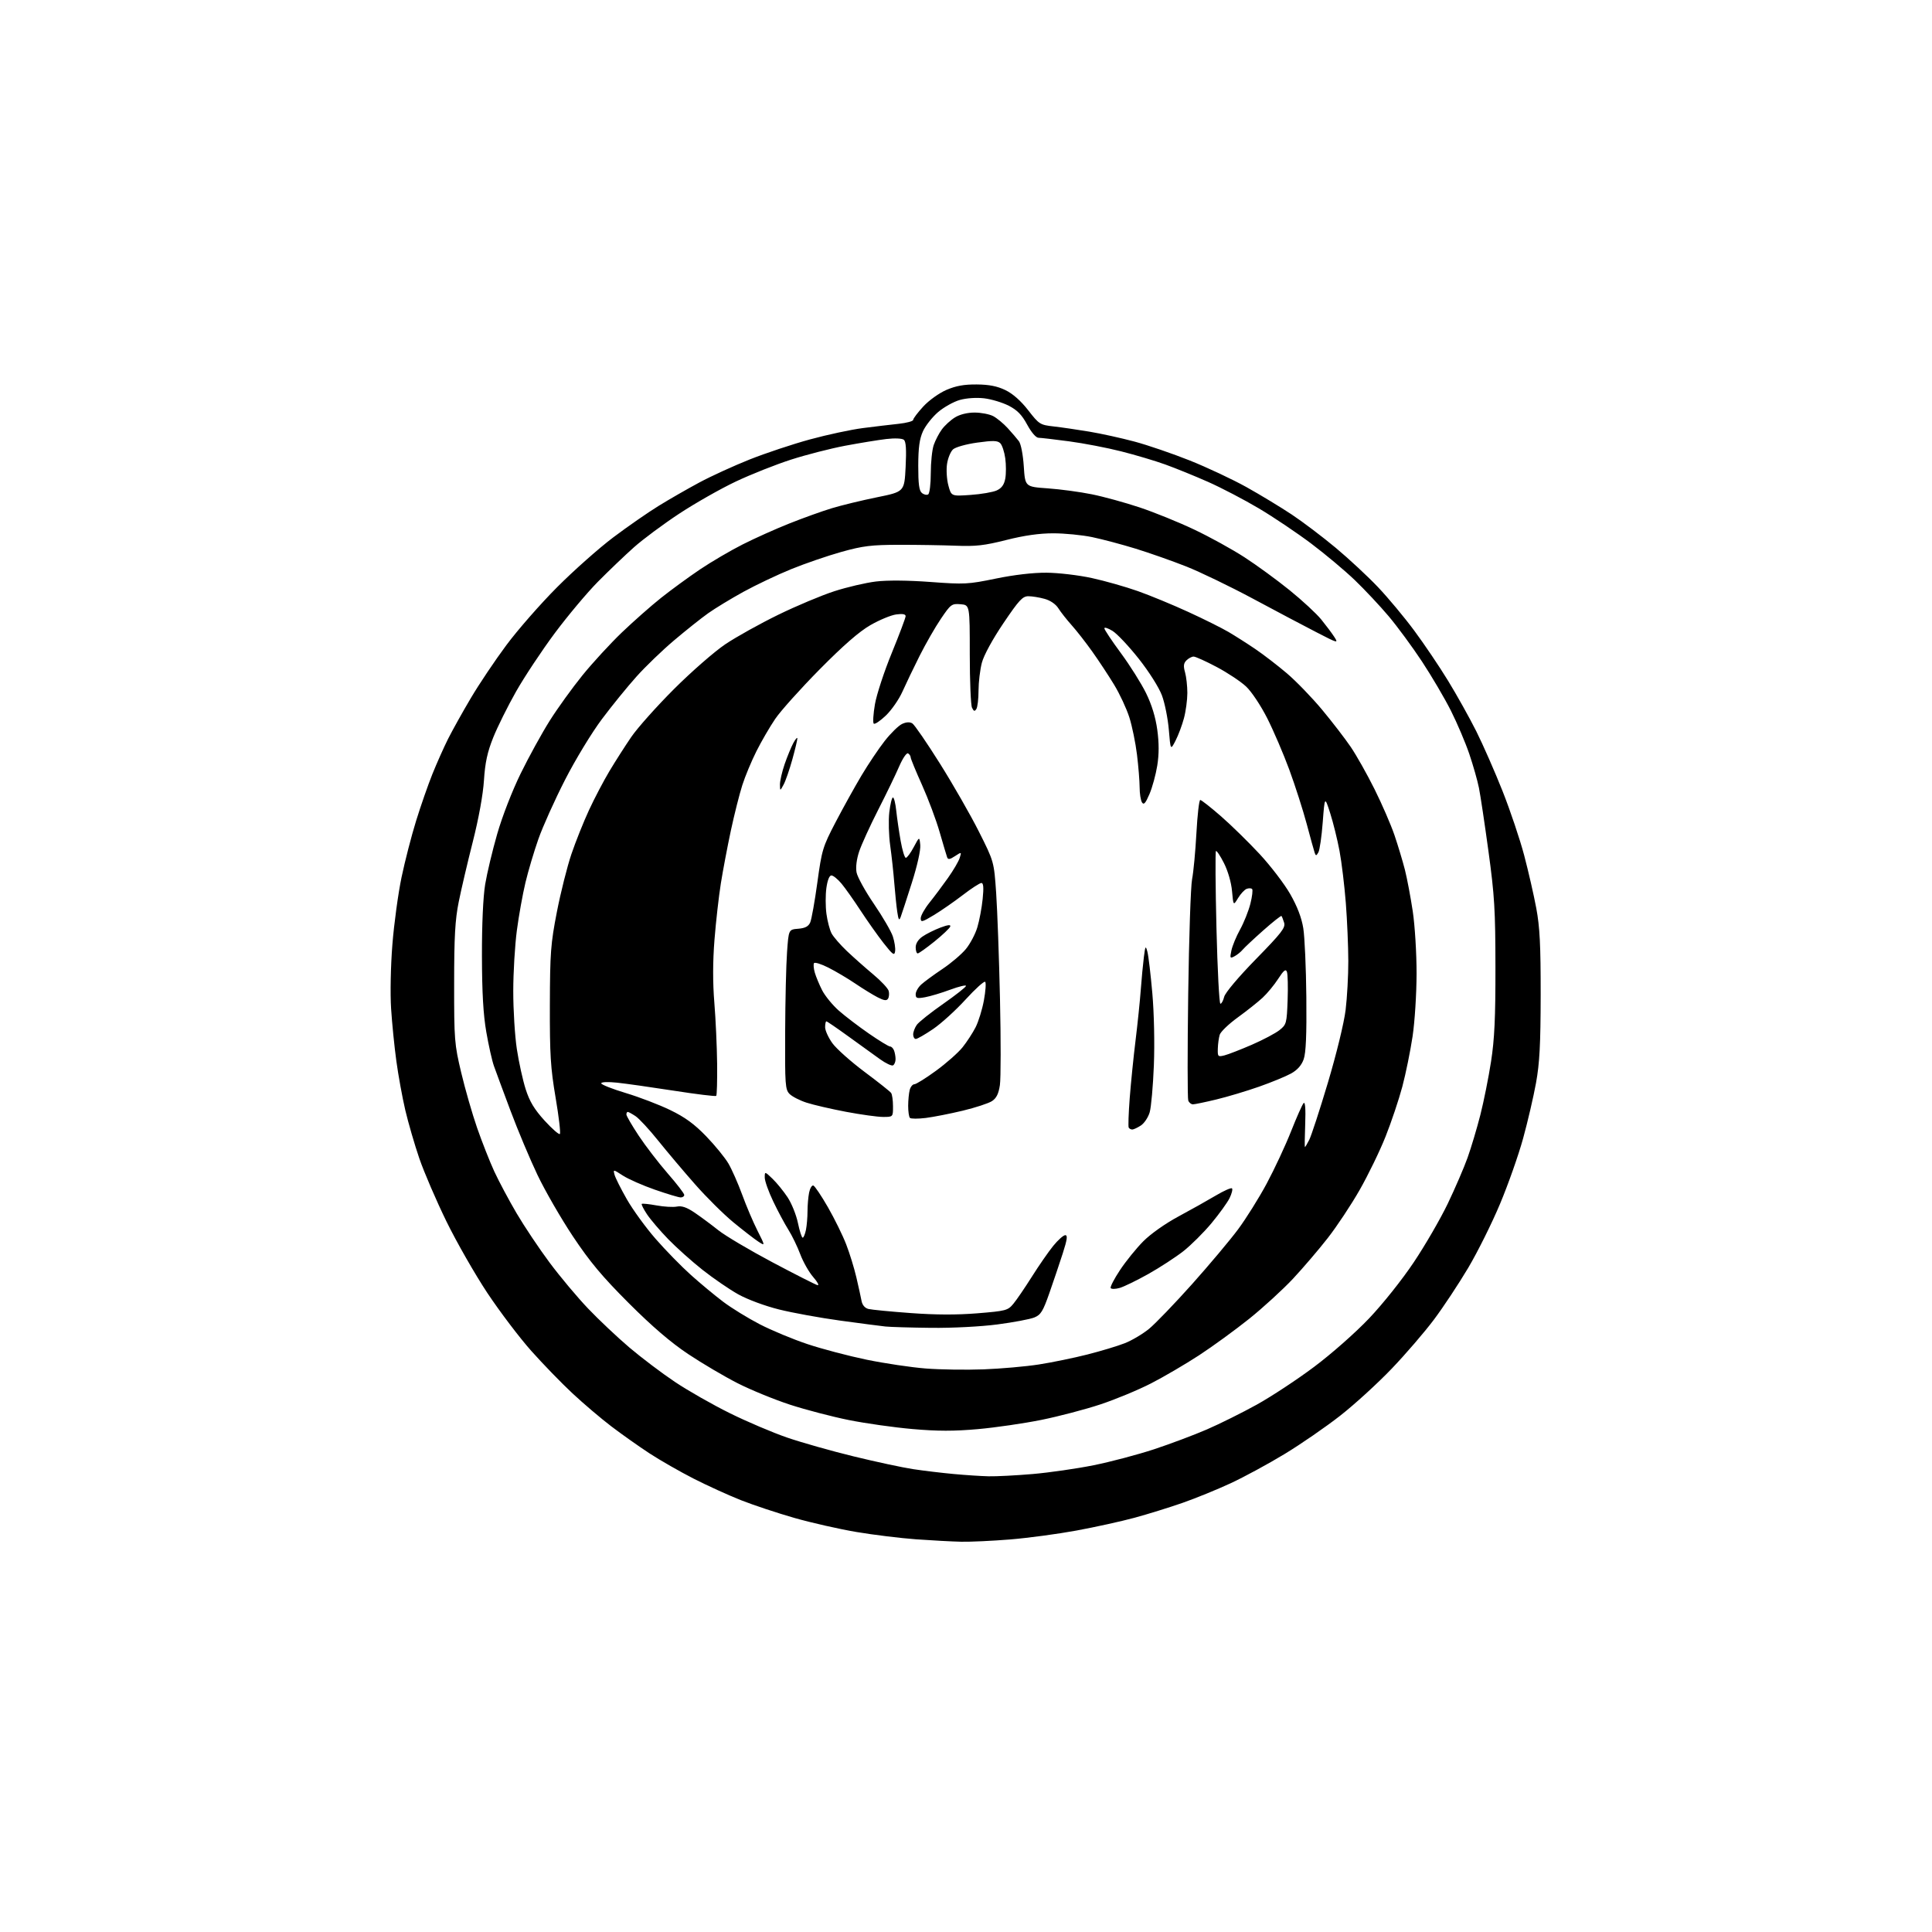 <?xml version="1.0" encoding="UTF-8" standalone="no"?>
<svg 
  version="1.1" 
  xmlns="http://www.w3.org/2000/svg" 
  xmlns:xlink="http://www.w3.org/1999/xlink" 
  xmlns:svg="http://www.w3.org/2000/svg"
  xmlns:rdf="http://www.w3.org/1999/02/22-rdf-syntax-ns#"
  xmlns:cc="http://creativecommons.org/ns#"
  xmlns:dc="http://purl.org/dc/elements/1.1/"
  viewBox="0 0 768 768"
  width="768"
  height="768"
>
<style>svg {background-color: white; }</style>"
<path stroke="none" fill="black" fill-rule="evenodd" d="M382.10,612.86C378.47,612.78 370.40,612.35 364.17,611.90C357.94,611.45 347.27,610.14 340.45,608.99C333.64,607.84 322.54,605.33 315.78,603.40C309.03,601.47 299.45,598.29 294.50,596.33C289.55,594.37 281.08,590.51 275.69,587.76C270.29,585.00 262.42,580.50 258.21,577.75C253.99,574.99 247.16,570.16 243.02,567.01C238.88,563.86 231.94,557.96 227.58,553.89C223.22,549.83 215.85,542.23 211.19,537.00C206.53,531.77 198.69,521.42 193.75,514.00C188.82,506.57 181.49,493.75 177.45,485.50C173.42,477.25 168.58,466.00 166.69,460.50C164.81,455.00 162.30,446.36 161.11,441.31C159.93,436.25 158.33,427.47 157.56,421.81C156.78,416.14 155.84,406.76 155.47,400.96C155.08,394.95 155.30,383.98 155.98,375.46C156.63,367.23 158.27,355.22 159.61,348.78C160.96,342.33 163.57,332.20 165.41,326.28C167.24,320.35 170.16,312.00 171.88,307.71C173.60,303.43 176.41,297.13 178.12,293.71C179.84,290.30 183.91,282.99 187.18,277.48C190.44,271.96 196.78,262.51 201.27,256.48C205.75,250.44 214.84,240.06 221.46,233.42C228.08,226.78 238.15,217.84 243.84,213.57C249.53,209.29 257.63,203.67 261.84,201.08C266.05,198.48 273.32,194.31 278.00,191.80C282.68,189.28 291.68,185.17 298.00,182.65C304.32,180.14 315.12,176.54 322.00,174.67C328.88,172.79 338.32,170.77 343.00,170.17C347.68,169.57 354.09,168.80 357.25,168.47C360.41,168.13 363.00,167.43 363.00,166.91C363.00,166.38 364.81,163.99 367.02,161.59C369.28,159.14 373.32,156.25 376.23,154.99C380.01,153.37 383.29,152.78 388.28,152.83C393.21,152.87 396.43,153.51 399.69,155.09C402.60,156.50 405.84,159.36 408.73,163.09C413.06,168.67 413.44,168.91 418.87,169.52C421.96,169.87 428.32,170.80 433.00,171.58C437.68,172.36 445.77,174.14 451.00,175.54C456.23,176.94 466.12,180.33 473.00,183.07C479.88,185.82 490.00,190.58 495.50,193.64C501.00,196.71 509.10,201.62 513.50,204.54C517.90,207.46 525.77,213.43 531.00,217.79C536.23,222.16 543.77,229.17 547.77,233.39C551.77,237.60 558.26,245.38 562.19,250.69C566.12,255.99 572.17,264.94 575.62,270.59C579.08,276.24 584.13,285.28 586.84,290.68C589.54,296.08 594.25,306.80 597.30,314.50C600.35,322.20 604.21,333.68 605.88,340.00C607.55,346.32 609.71,355.77 610.69,361.00C612.10,368.53 612.46,375.68 612.44,395.50C612.41,415.22 612.02,422.61 610.59,430.49C609.59,435.99 607.29,445.89 605.47,452.49C603.66,459.10 599.54,470.80 596.31,478.50C593.09,486.20 587.38,497.68 583.63,504.00C579.87,510.32 573.77,519.55 570.06,524.50C566.36,529.45 558.80,538.24 553.25,544.04C547.71,549.84 538.50,558.25 532.78,562.73C527.06,567.21 517.12,574.07 510.68,577.97C504.24,581.88 494.59,587.11 489.24,589.60C483.88,592.09 475.23,595.62 470.00,597.44C464.77,599.26 456.23,601.91 451.00,603.33C445.77,604.75 435.38,607.04 427.89,608.42C420.41,609.80 408.53,611.39 401.50,611.96C394.46,612.53 385.74,612.94 382.10,612.86zM393.00,586.85C396.02,586.92 403.90,586.51 410.50,585.95C417.10,585.38 428.00,583.81 434.72,582.46C441.44,581.11 452.24,578.25 458.72,576.12C465.20,573.98 474.66,570.43 479.74,568.23C484.83,566.03 493.75,561.59 499.58,558.37C505.40,555.14 515.67,548.38 522.39,543.34C529.29,538.18 538.82,529.77 544.25,524.06C549.72,518.30 557.41,508.65 562.04,501.71C566.53,495.00 572.58,484.55 575.49,478.50C578.39,472.45 581.94,464.22 583.38,460.21C584.81,456.19 587.10,448.54 588.46,443.21C589.82,437.87 591.73,428.32 592.71,422.00C594.09,413.11 594.49,404.59 594.46,384.50C594.44,361.83 594.09,355.94 591.70,338.50C590.20,327.50 588.49,316.11 587.90,313.19C587.32,310.27 585.59,304.20 584.06,299.69C582.53,295.19 579.24,287.45 576.75,282.50C574.26,277.55 569.08,268.75 565.25,262.94C561.42,257.14 555.46,249.04 552.00,244.94C548.55,240.85 542.52,234.42 538.61,230.66C534.70,226.89 526.88,220.34 521.24,216.09C515.59,211.84 506.23,205.55 500.44,202.11C494.65,198.67 485.55,193.92 480.21,191.55C474.87,189.19 467.22,186.08 463.21,184.64C459.20,183.19 451.33,180.85 445.71,179.43C440.10,178.00 430.77,176.21 425.00,175.44C419.23,174.67 413.74,174.03 412.81,174.02C411.82,174.01 409.97,171.87 408.31,168.79C406.20,164.88 404.38,163.02 400.97,161.27C398.48,160.00 394.10,158.68 391.25,158.34C388.17,157.98 384.22,158.24 381.57,158.98C379.10,159.67 375.20,161.85 372.91,163.81C370.61,165.78 367.90,169.21 366.89,171.44C365.51,174.47 365.04,177.95 365.02,185.13C365.01,192.36 365.36,195.06 366.46,195.96C367.26,196.63 368.38,196.88 368.96,196.53C369.54,196.17 370.00,192.42 370.00,188.09C370.00,183.80 370.53,178.77 371.17,176.90C371.82,175.03 373.27,172.23 374.41,170.69C375.54,169.14 377.88,167.00 379.60,165.94C381.53,164.74 384.53,164.00 387.42,164.00C389.99,164.00 393.31,164.64 394.80,165.41C396.28,166.19 398.87,168.33 400.55,170.16C402.23,172.00 404.24,174.34 405.02,175.37C405.84,176.45 406.66,180.67 406.97,185.37C407.50,193.50 407.50,193.50 416.51,194.13C421.46,194.48 429.34,195.54 434.01,196.49C438.68,197.43 447.23,199.78 453.00,201.70C458.77,203.62 468.55,207.58 474.71,210.51C480.88,213.43 489.88,218.39 494.71,221.53C499.55,224.66 507.61,230.55 512.63,234.61C517.65,238.67 523.31,243.91 525.21,246.25C527.11,248.59 529.46,251.72 530.42,253.21C532.10,255.81 531.82,255.73 523.34,251.35C518.48,248.85 507.07,242.82 498.00,237.95C488.93,233.09 477.00,227.34 471.49,225.16C465.99,222.99 456.99,219.82 451.49,218.12C446.00,216.43 438.21,214.36 434.18,213.52C430.16,212.68 423.19,212.00 418.68,212.00C413.13,212.00 407.12,212.86 400.00,214.66C391.34,216.85 387.83,217.25 380.00,216.93C374.77,216.73 364.65,216.56 357.50,216.57C346.35,216.59 343.08,216.99 334.50,219.38C329.00,220.92 320.00,224.01 314.50,226.25C309.00,228.49 300.45,232.55 295.50,235.27C290.55,238.00 284.25,241.82 281.50,243.78C278.75,245.73 272.67,250.57 267.99,254.53C263.30,258.49 256.55,264.99 252.99,268.98C249.42,272.96 243.24,280.55 239.27,285.86C235.23,291.24 228.75,301.91 224.61,310.00C220.53,317.98 215.77,328.55 214.03,333.50C212.29,338.45 209.96,346.26 208.87,350.86C207.77,355.46 206.23,364.01 205.46,369.86C204.68,375.71 204.03,386.57 204.03,394.00C204.02,401.43 204.66,411.77 205.45,417.00C206.24,422.23 207.83,429.43 208.97,433.00C210.54,437.89 212.40,440.97 216.48,445.46C219.47,448.74 222.21,451.13 222.56,450.77C222.91,450.42 222.15,443.91 220.86,436.32C218.85,424.46 218.53,419.23 218.58,399.50C218.64,378.73 218.91,375.14 221.37,362.50C222.87,354.80 225.47,344.45 227.15,339.50C228.83,334.55 231.98,326.68 234.15,322.00C236.31,317.32 239.98,310.35 242.28,306.50C244.59,302.65 248.47,296.57 250.91,293.00C253.34,289.43 261.00,280.84 267.92,273.92C274.84,267.01 284.03,258.98 288.35,256.08C292.67,253.18 302.12,247.92 309.35,244.39C316.58,240.86 326.63,236.64 331.69,235.01C336.74,233.38 344.16,231.65 348.19,231.16C352.75,230.61 360.90,230.68 369.84,231.34C383.39,232.35 384.83,232.27 395.84,230.00C403.10,228.50 410.71,227.62 416.00,227.66C420.68,227.69 428.77,228.64 434.00,229.78C439.23,230.92 447.47,233.26 452.33,234.98C457.19,236.70 466.19,240.42 472.33,243.24C478.47,246.05 485.69,249.65 488.38,251.23C491.06,252.81 495.87,255.87 499.06,258.04C502.26,260.21 507.87,264.53 511.54,267.64C515.20,270.75 521.50,277.26 525.54,282.11C529.57,286.96 534.71,293.63 536.95,296.93C539.19,300.23 543.45,307.78 546.40,313.71C549.36,319.65 552.93,327.88 554.33,332.00C555.73,336.12 557.59,342.31 558.47,345.74C559.34,349.17 560.74,356.60 561.59,362.24C562.44,367.92 563.12,378.98 563.11,387.00C563.10,394.99 562.39,406.22 561.52,412.00C560.65,417.77 558.83,426.73 557.46,431.91C556.08,437.08 553.08,446.04 550.78,451.81C548.49,457.58 543.85,467.12 540.49,473.01C537.13,478.91 531.43,487.50 527.83,492.11C524.23,496.73 518.00,504.01 513.99,508.31C509.97,512.60 502.15,519.76 496.60,524.22C491.04,528.67 482.06,535.21 476.64,538.75C471.21,542.29 462.64,547.31 457.59,549.90C452.54,552.50 443.48,556.26 437.45,558.26C431.43,560.26 420.86,563.03 413.96,564.43C407.06,565.82 395.70,567.48 388.72,568.10C379.21,568.94 372.71,568.94 362.77,568.07C355.47,567.44 344.06,565.82 337.42,564.49C330.77,563.15 320.25,560.40 314.03,558.38C307.82,556.35 298.44,552.51 293.19,549.84C287.94,547.17 279.11,541.96 273.57,538.27C266.63,533.64 259.29,527.35 249.96,518.03C239.39,507.46 234.53,501.65 227.76,491.50C223.00,484.35 216.64,473.32 213.63,467.00C210.62,460.68 205.80,449.20 202.92,441.50C200.03,433.80 197.07,425.80 196.34,423.73C195.60,421.66 194.24,415.59 193.31,410.23C192.11,403.31 191.61,394.58 191.58,380.00C191.55,367.40 192.05,356.42 192.87,351.50C193.60,347.10 195.75,338.10 197.65,331.50C199.61,324.65 203.61,314.35 206.97,307.50C210.20,300.90 215.40,291.45 218.52,286.50C221.64,281.55 227.50,273.43 231.53,268.45C235.56,263.48 242.61,255.82 247.18,251.43C251.76,247.05 258.76,240.86 262.75,237.69C266.74,234.51 273.72,229.42 278.25,226.36C282.79,223.31 290.43,218.83 295.23,216.41C300.03,213.98 308.37,210.24 313.76,208.10C319.15,205.95 326.74,203.22 330.63,202.04C334.52,200.86 342.61,198.90 348.60,197.68C359.50,195.47 359.50,195.47 360.00,185.65C360.35,178.70 360.15,175.53 359.30,174.83C358.60,174.25 355.73,174.12 352.30,174.52C349.11,174.90 341.77,176.10 336.00,177.18C330.23,178.27 320.55,180.75 314.50,182.69C308.45,184.63 298.54,188.56 292.47,191.43C286.40,194.30 276.28,200.06 269.97,204.21C263.66,208.37 255.57,214.38 252.00,217.56C248.43,220.74 241.98,226.91 237.68,231.25C233.38,235.60 225.67,244.80 220.54,251.68C215.41,258.57 208.50,269.00 205.17,274.85C201.85,280.71 197.75,288.96 196.06,293.18C193.73,299.01 192.84,303.11 192.38,310.18C192.02,315.86 190.29,325.36 187.97,334.51C185.87,342.77 183.34,353.57 182.35,358.51C180.91,365.65 180.53,372.34 180.53,391.00C180.51,413.33 180.65,415.09 183.34,426.38C184.89,432.92 187.74,442.82 189.67,448.38C191.61,453.95 194.68,461.74 196.50,465.70C198.33,469.65 202.32,477.13 205.37,482.32C208.42,487.50 214.31,496.31 218.47,501.90C222.63,507.48 229.51,515.70 233.77,520.16C238.02,524.62 245.42,531.60 250.21,535.67C255.01,539.74 263.16,545.90 268.32,549.35C273.49,552.81 283.29,558.39 290.11,561.76C296.92,565.13 307.16,569.48 312.85,571.44C318.55,573.40 330.47,576.78 339.35,578.94C348.23,581.11 358.88,583.39 363.00,584.01C367.12,584.63 374.32,585.50 379.00,585.93C383.68,586.37 389.98,586.78 393.00,586.85zM391.00,544.34C397.88,544.08 407.76,543.21 412.96,542.40C418.16,541.59 426.83,539.81 432.23,538.44C437.62,537.07 444.34,535.05 447.14,533.94C449.95,532.84 454.29,530.26 456.78,528.22C459.27,526.17 466.94,518.20 473.83,510.50C480.71,502.80 488.95,492.99 492.14,488.70C495.33,484.41 500.46,476.21 503.54,470.47C506.62,464.72 510.97,455.41 513.20,449.76C515.43,444.12 517.68,439.05 518.21,438.50C518.83,437.86 519.06,440.80 518.84,446.75C518.65,451.84 518.60,456.00 518.72,456.00C518.85,456.00 519.62,454.71 520.43,453.13C521.25,451.55 524.59,441.31 527.86,430.38C531.27,418.94 534.26,406.68 534.90,401.50C535.50,396.55 535.99,387.77 535.97,382.00C535.96,376.23 535.52,365.88 534.99,359.00C534.45,352.12 533.33,342.79 532.48,338.25C531.63,333.72 529.96,326.97 528.77,323.25C526.60,316.50 526.60,316.50 525.81,326.82C525.38,332.49 524.60,337.89 524.08,338.82C523.27,340.25 523.06,340.28 522.61,339.00C522.33,338.18 520.89,333.00 519.43,327.50C517.96,322.00 514.85,312.32 512.53,306.00C510.20,299.68 506.24,290.45 503.74,285.50C501.17,280.44 497.50,274.92 495.34,272.90C493.23,270.92 487.98,267.43 483.67,265.15C479.37,262.87 475.24,261.00 474.49,261.00C473.75,261.00 472.47,261.68 471.64,262.50C470.49,263.65 470.36,264.76 471.07,267.24C471.58,269.03 471.99,272.74 471.99,275.49C471.98,278.25 471.38,282.75 470.64,285.50C469.91,288.25 468.41,292.25 467.31,294.39C465.31,298.28 465.31,298.28 464.63,290.11C464.25,285.61 463.02,279.45 461.88,276.42C460.70,273.26 456.75,267.02 452.66,261.85C448.72,256.87 444.04,251.90 442.25,250.80C440.46,249.70 439.00,249.23 439.00,249.76C439.00,250.29 441.95,254.72 445.56,259.61C449.17,264.50 453.67,271.65 455.56,275.50C457.84,280.14 459.35,285.08 460.04,290.14C460.76,295.43 460.75,299.78 460.03,304.33C459.45,307.93 458.06,313.03 456.93,315.66C455.36,319.33 454.67,320.09 453.96,318.97C453.45,318.16 453.02,315.46 453.02,312.97C453.01,310.48 452.54,304.63 451.97,299.97C451.40,295.31 450.04,288.65 448.93,285.16C447.82,281.68 445.10,275.83 442.87,272.17C440.65,268.51 436.74,262.59 434.19,259.01C431.65,255.43 427.95,250.70 425.98,248.50C424.01,246.30 421.64,243.28 420.71,241.80C419.69,240.17 417.52,238.68 415.26,238.06C413.19,237.48 410.29,237.01 408.81,237.01C406.50,237.00 405.08,238.54 398.86,247.75C394.51,254.20 391.08,260.49 390.30,263.47C389.59,266.20 388.99,271.15 388.98,274.47C388.98,277.79 388.59,281.10 388.12,281.83C387.46,282.89 387.09,282.78 386.39,281.33C385.90,280.33 385.50,270.73 385.50,260.00C385.50,240.50 385.50,240.50 381.83,240.19C378.34,239.90 377.94,240.19 374.05,245.93C371.79,249.25 367.97,255.91 365.55,260.73C363.13,265.55 360.05,271.98 358.70,275.00C357.35,278.02 354.40,282.27 352.14,284.44C349.88,286.60 347.71,288.05 347.32,287.65C346.93,287.26 347.14,283.79 347.80,279.95C348.46,276.11 351.47,266.93 354.50,259.55C357.52,252.16 360.00,245.58 360.00,244.93C360.00,244.13 358.77,243.90 356.25,244.25C354.19,244.53 349.57,246.44 346.00,248.50C341.54,251.06 335.19,256.60 325.78,266.13C318.24,273.77 310.31,282.60 308.17,285.76C306.02,288.92 302.66,294.70 300.70,298.61C298.73,302.52 296.20,308.59 295.08,312.11C293.95,315.62 291.91,323.74 290.53,330.15C289.16,336.56 287.37,346.01 286.55,351.15C285.73,356.29 284.59,366.37 284.02,373.54C283.33,382.25 283.31,390.54 283.96,398.54C284.50,405.12 284.99,416.04 285.07,422.82C285.14,429.59 284.98,435.35 284.71,435.63C284.44,435.90 276.85,434.97 267.86,433.57C258.86,432.17 248.69,430.73 245.25,430.37C241.61,429.99 239.00,430.10 239.00,430.64C239.00,431.15 243.38,432.88 248.73,434.49C254.09,436.10 262.04,439.14 266.41,441.26C272.30,444.11 275.99,446.80 280.71,451.68C284.21,455.30 288.19,460.18 289.56,462.52C290.93,464.86 293.39,470.44 295.03,474.91C296.66,479.39 299.40,485.83 301.11,489.21C304.22,495.37 304.22,495.37 301.39,493.52C299.84,492.50 295.40,489.07 291.53,485.89C287.67,482.71 280.82,475.92 276.32,470.80C271.81,465.69 265.21,457.86 261.64,453.42C258.08,448.97 254.01,444.58 252.61,443.67C251.22,442.75 249.83,442.00 249.54,442.00C249.24,442.00 249.00,442.46 249.00,443.02C249.00,443.59 251.21,447.39 253.91,451.47C256.62,455.55 261.79,462.28 265.41,466.44C269.04,470.59 272.00,474.44 272.00,475.00C272.00,475.55 271.36,476.00 270.58,476.00C269.80,476.00 265.19,474.61 260.33,472.92C255.47,471.23 249.75,468.70 247.60,467.31C243.77,464.82 243.72,464.81 244.28,466.95C244.59,468.15 246.79,472.54 249.17,476.71C251.55,480.89 256.72,488.00 260.66,492.51C264.60,497.02 270.92,503.49 274.70,506.87C278.48,510.26 284.26,515.05 287.54,517.52C290.82,519.99 297.32,523.99 302.00,526.41C306.68,528.83 315.23,532.39 321.00,534.31C326.77,536.24 337.35,539.02 344.50,540.50C351.65,541.97 362.23,543.55 368.00,544.00C373.77,544.45 384.12,544.60 391.00,544.34zM370.20,527.84C362.11,527.75 353.93,527.51 352.00,527.31C350.07,527.11 341.98,526.05 334.00,524.96C326.02,523.87 315.08,521.88 309.67,520.53C304.04,519.13 297.11,516.55 293.43,514.50C289.91,512.53 283.53,508.15 279.26,504.78C274.99,501.40 268.85,495.91 265.61,492.57C262.37,489.23 258.59,484.80 257.21,482.73C255.83,480.66 254.89,478.78 255.10,478.57C255.32,478.35 257.96,478.62 260.96,479.17C263.96,479.72 267.62,479.93 269.09,479.63C271.01,479.25 273.00,479.93 276.13,482.05C278.53,483.68 282.75,486.80 285.50,489.00C288.25,491.20 297.92,496.93 307.00,501.75C316.07,506.56 324.15,510.66 324.95,510.86C325.75,511.06 325.01,509.64 323.30,507.69C321.60,505.75 319.27,501.65 318.12,498.59C316.97,495.52 314.84,491.13 313.39,488.83C311.94,486.53 309.23,481.48 307.38,477.60C305.52,473.73 304.00,469.45 304.00,468.09C304.00,465.63 304.00,465.63 307.07,468.56C308.76,470.18 311.45,473.49 313.06,475.91C314.67,478.34 316.53,482.95 317.19,486.16C317.86,489.37 318.70,492.00 319.08,492.00C319.45,492.00 320.03,490.59 320.38,488.88C320.72,487.16 321.00,483.84 321.00,481.50C321.00,479.16 321.28,475.83 321.63,474.09C321.98,472.35 322.74,471.08 323.32,471.27C323.90,471.47 326.52,475.36 329.14,479.93C331.76,484.50 335.01,491.12 336.37,494.65C337.74,498.17 339.56,504.08 340.42,507.78C341.28,511.47 342.21,515.69 342.48,517.14C342.80,518.81 343.81,519.98 345.24,520.34C346.48,520.64 354.02,521.38 362.00,521.96C371.79,522.69 380.39,522.72 388.50,522.06C399.87,521.13 400.62,520.94 402.82,518.29C404.10,516.76 407.41,511.90 410.19,507.50C412.96,503.10 416.78,497.59 418.68,495.25C420.58,492.91 422.73,491.00 423.46,491.00C424.47,491.00 424.23,492.73 422.46,498.25C421.17,502.24 418.79,509.32 417.15,513.99C414.60,521.27 413.75,522.66 411.15,523.72C409.49,524.40 402.90,525.64 396.51,526.48C389.87,527.35 378.61,527.93 370.20,527.84zM445.10,511.97C443.41,512.46 441.80,512.48 441.52,512.03C441.24,511.58 442.91,508.35 445.23,504.86C447.55,501.36 451.71,496.22 454.47,493.44C457.40,490.49 463.26,486.35 468.50,483.54C473.45,480.88 480.11,477.14 483.31,475.24C486.50,473.34 489.40,472.06 489.74,472.40C490.08,472.75 489.65,474.48 488.78,476.26C487.91,478.04 484.66,482.54 481.57,486.26C478.48,489.97 473.44,494.98 470.39,497.38C467.33,499.77 461.08,503.84 456.50,506.42C451.91,508.99 446.78,511.49 445.10,511.97zM450.09,449.00C449.56,449.00 448.92,448.66 448.68,448.25C448.44,447.84 448.62,442.55 449.08,436.50C449.55,430.45 450.59,420.10 451.41,413.50C452.22,406.90 453.15,397.90 453.47,393.50C453.80,389.10 454.35,383.25 454.70,380.50C455.28,375.94 455.41,375.75 456.11,378.34C456.53,379.90 457.41,387.32 458.07,394.84C458.77,402.83 459.02,414.73 458.68,423.50C458.35,431.75 457.61,440.14 457.02,442.15C456.44,444.15 454.86,446.52 453.52,447.40C452.17,448.28 450.63,449.00 450.09,449.00zM367.96,444.41C364.92,444.78 362.10,444.77 361.71,444.38C361.32,443.99 361.01,441.83 361.01,439.58C361.02,437.34 361.30,434.49 361.63,433.25C361.96,432.01 362.80,431.00 363.49,431.00C364.18,431.00 368.07,428.57 372.12,425.61C376.18,422.65 380.90,418.47 382.61,416.34C384.32,414.21 386.66,410.62 387.81,408.37C388.96,406.12 390.45,401.29 391.12,397.64C391.79,394.00 392.02,390.69 391.63,390.29C391.23,389.90 387.72,393.07 383.83,397.33C379.94,401.60 374.13,406.87 370.93,409.05C367.73,411.22 364.64,413.00 364.05,413.00C363.47,413.00 363.00,412.20 363.00,411.22C363.00,410.24 363.64,408.53 364.42,407.42C365.20,406.30 369.93,402.54 374.92,399.06C379.91,395.57 384.00,392.35 384.00,391.91C384.00,391.46 381.19,392.14 377.75,393.41C374.31,394.69 369.81,396.04 367.75,396.41C364.51,397.00 364.00,396.84 364.00,395.22C364.00,394.19 365.01,392.43 366.25,391.32C367.49,390.20 371.27,387.43 374.65,385.17C378.04,382.91 382.21,379.36 383.93,377.28C385.65,375.20 387.71,371.30 388.51,368.62C389.32,365.93 390.27,360.87 390.62,357.37C391.09,352.83 390.94,351.00 390.12,351.00C389.48,351.00 386.15,353.15 382.73,355.79C379.30,358.42 374.14,362.00 371.25,363.75C366.57,366.57 366.00,366.71 366.00,365.04C366.00,364.00 367.56,361.21 369.47,358.83C371.38,356.45 374.70,352.02 376.83,349.00C378.97,345.98 381.07,342.40 381.49,341.05C382.26,338.60 382.26,338.60 379.61,340.33C377.58,341.67 376.86,341.77 376.50,340.78C376.24,340.08 374.91,335.58 373.53,330.80C372.16,326.01 369.00,317.57 366.52,312.04C364.03,306.51 362.00,301.57 362.00,301.05C362.00,300.54 361.54,299.83 360.98,299.49C360.40,299.13 358.85,301.40 357.43,304.68C356.05,307.88 352.28,315.68 349.05,322.00C345.83,328.32 342.45,335.74 341.53,338.48C340.51,341.53 340.11,344.76 340.49,346.79C340.83,348.61 343.94,354.25 347.40,359.32C350.86,364.38 354.24,370.20 354.92,372.25C355.59,374.29 356.00,376.95 355.82,378.14C355.55,380.01 354.91,379.56 351.25,374.91C348.92,371.93 344.81,366.12 342.11,362.00C339.42,357.88 336.00,353.04 334.51,351.25C333.02,349.46 331.21,348.00 330.50,348.00C329.68,348.00 328.93,349.90 328.50,353.00C328.12,355.75 328.13,360.36 328.52,363.25C328.91,366.14 329.82,369.62 330.54,371.00C331.26,372.38 334.02,375.56 336.67,378.08C339.33,380.60 344.04,384.77 347.14,387.36C350.24,389.94 353.00,392.89 353.27,393.92C353.54,394.94 353.42,396.32 353.01,396.98C352.45,397.89 351.44,397.76 348.88,396.45C347.02,395.49 343.02,393.04 340.00,390.99C336.98,388.95 332.16,386.09 329.30,384.65C326.44,383.20 323.87,382.40 323.58,382.87C323.29,383.33 323.43,385.03 323.90,386.64C324.36,388.24 325.67,391.40 326.82,393.66C327.98,395.91 330.96,399.55 333.45,401.75C335.95,403.95 341.33,408.05 345.41,410.87C349.49,413.69 353.27,416.00 353.81,416.00C354.35,416.00 355.06,416.71 355.39,417.58C355.73,418.45 356.00,420.00 356.00,421.02C356.00,422.05 355.56,423.15 355.02,423.49C354.48,423.82 352.12,422.71 349.77,421.02C347.42,419.33 341.78,415.26 337.24,411.98C332.70,408.69 328.77,406.00 328.49,406.00C328.22,406.00 328.00,407.06 328.00,408.35C328.00,409.64 329.31,412.50 330.90,414.71C332.50,416.91 338.24,422.02 343.65,426.07C349.07,430.11 353.83,433.89 354.23,434.46C354.64,435.03 354.98,437.41 354.98,439.75C355.00,444.00 355.00,444.00 351.05,444.00C348.88,444.00 342.24,443.08 336.30,441.96C330.36,440.83 323.31,439.20 320.63,438.33C317.95,437.47 314.91,435.91 313.88,434.88C312.14,433.14 312.01,431.26 312.11,410.25C312.16,397.74 312.50,383.45 312.86,378.50C313.50,369.50 313.50,369.50 317.30,369.19C320.07,368.96 321.36,368.28 322.07,366.69C322.60,365.48 323.88,358.34 324.91,350.82C326.69,337.82 327.05,336.63 332.17,326.82C335.14,321.14 339.76,312.80 342.45,308.29C345.14,303.77 349.31,297.56 351.72,294.49C354.13,291.42 357.24,288.39 358.63,287.76C360.29,287.00 361.68,286.94 362.68,287.57C363.52,288.10 368.45,295.27 373.63,303.52C378.81,311.76 385.77,323.90 389.09,330.50C395.13,342.50 395.13,342.50 395.99,355.00C396.46,361.88 397.15,380.80 397.51,397.06C397.88,413.31 397.86,428.75 397.47,431.36C396.95,434.82 396.09,436.55 394.32,437.71C392.98,438.59 387.75,440.30 382.69,441.52C377.64,442.73 371.01,444.03 367.96,444.41zM474.22,438.99C473.51,439.00 472.67,438.32 472.35,437.48C472.03,436.64 472.02,417.63 472.33,395.23C472.63,372.83 473.33,352.25 473.87,349.50C474.42,346.75 475.19,338.54 475.59,331.25C475.98,323.96 476.67,318.00 477.12,318.00C477.57,318.00 481.28,320.92 485.38,324.49C489.47,328.06 496.39,334.84 500.77,339.55C505.14,344.27 510.60,351.41 512.89,355.43C515.68,360.31 517.40,364.80 518.08,369.00C518.63,372.45 519.18,384.77 519.29,396.38C519.44,411.39 519.13,418.54 518.23,421.08C517.38,423.47 515.73,425.34 513.23,426.73C511.18,427.87 505.45,430.23 500.50,431.97C495.55,433.71 487.90,436.00 483.50,437.06C479.10,438.12 474.92,438.99 474.22,438.99zM486.74,419.53C488.24,419.15 493.13,417.25 497.61,415.31C502.09,413.36 507.05,410.74 508.63,409.48C511.38,407.29 511.51,406.78 511.85,397.57C512.04,392.28 511.91,387.22 511.57,386.32C511.09,385.07 510.29,385.71 508.10,389.10C506.54,391.52 503.74,394.91 501.88,396.63C500.02,398.35 495.57,401.88 492.00,404.47C488.43,407.06 485.21,410.15 484.85,411.34C484.49,412.53 484.15,415.01 484.10,416.86C484.01,420.03 484.15,420.18 486.74,419.53zM485.13,399.00C485.59,399.00 486.26,397.76 486.63,396.25C487.03,394.64 492.24,388.45 499.23,381.29C509.45,370.84 511.06,368.76 510.46,366.79C510.07,365.53 509.60,364.33 509.41,364.12C509.22,363.91 505.97,366.48 502.17,369.85C498.38,373.21 494.69,376.67 493.97,377.53C493.25,378.40 491.80,379.57 490.73,380.14C488.95,381.09 488.86,380.91 489.50,377.84C489.88,376.00 491.43,372.25 492.95,369.50C494.47,366.75 496.31,362.15 497.04,359.27C497.77,356.39 498.08,353.75 497.73,353.39C497.37,353.04 496.39,353.02 495.55,353.34C494.70,353.67 493.17,355.31 492.15,357.00C490.28,360.06 490.28,360.06 489.75,354.22C489.44,350.77 488.12,346.21 486.54,343.09C485.07,340.18 483.63,338.03 483.35,338.32C483.07,338.60 483.16,352.37 483.56,368.91C483.96,385.46 484.67,399.00 485.13,399.00zM364.80,379.00C364.36,379.00 364.00,377.91 364.00,376.57C364.00,375.04 365.02,373.44 366.75,372.26C368.26,371.22 371.44,369.64 373.82,368.74C376.79,367.62 378.01,367.48 377.74,368.30C377.53,368.96 374.71,371.64 371.48,374.25C368.24,376.86 365.24,379.00 364.80,379.00zM358.04,364.50C357.43,366.11 357.16,365.72 356.68,362.50C356.35,360.30 355.82,355.12 355.49,351.00C355.17,346.88 354.44,340.19 353.87,336.14C353.30,332.09 353.14,326.13 353.51,322.89C353.89,319.65 354.54,317.00 354.96,317.00C355.38,317.00 355.97,319.36 356.27,322.25C356.58,325.14 357.36,330.54 358.02,334.25C358.67,337.96 359.60,341.00 360.08,341.00C360.56,341.00 361.98,339.09 363.22,336.75C365.49,332.50 365.49,332.50 365.82,335.92C366.01,337.92 364.64,344.11 362.47,350.92C360.45,357.29 358.45,363.40 358.04,364.50zM311.50,311.89C310.08,314.50 310.08,314.50 310.04,311.91C310.02,310.48 310.86,306.82 311.90,303.78C312.95,300.73 314.51,296.95 315.36,295.37C316.22,293.79 316.94,292.96 316.96,293.52C316.98,294.08 316.08,297.86 314.96,301.91C313.83,305.97 312.28,310.46 311.50,311.89zM385.83,196.74C390.05,196.45 394.73,195.64 396.23,194.95C398.16,194.06 399.16,192.69 399.61,190.27C399.96,188.39 399.96,184.76 399.61,182.20C399.26,179.64 398.37,176.94 397.63,176.20C396.54,175.11 394.79,175.06 388.45,175.94C384.06,176.55 379.84,177.74 378.85,178.63C377.88,179.51 376.80,182.12 376.46,184.44C376.11,186.75 376.35,190.58 376.99,192.96C378.15,197.28 378.15,197.28 385.83,196.74z" />

</svg>